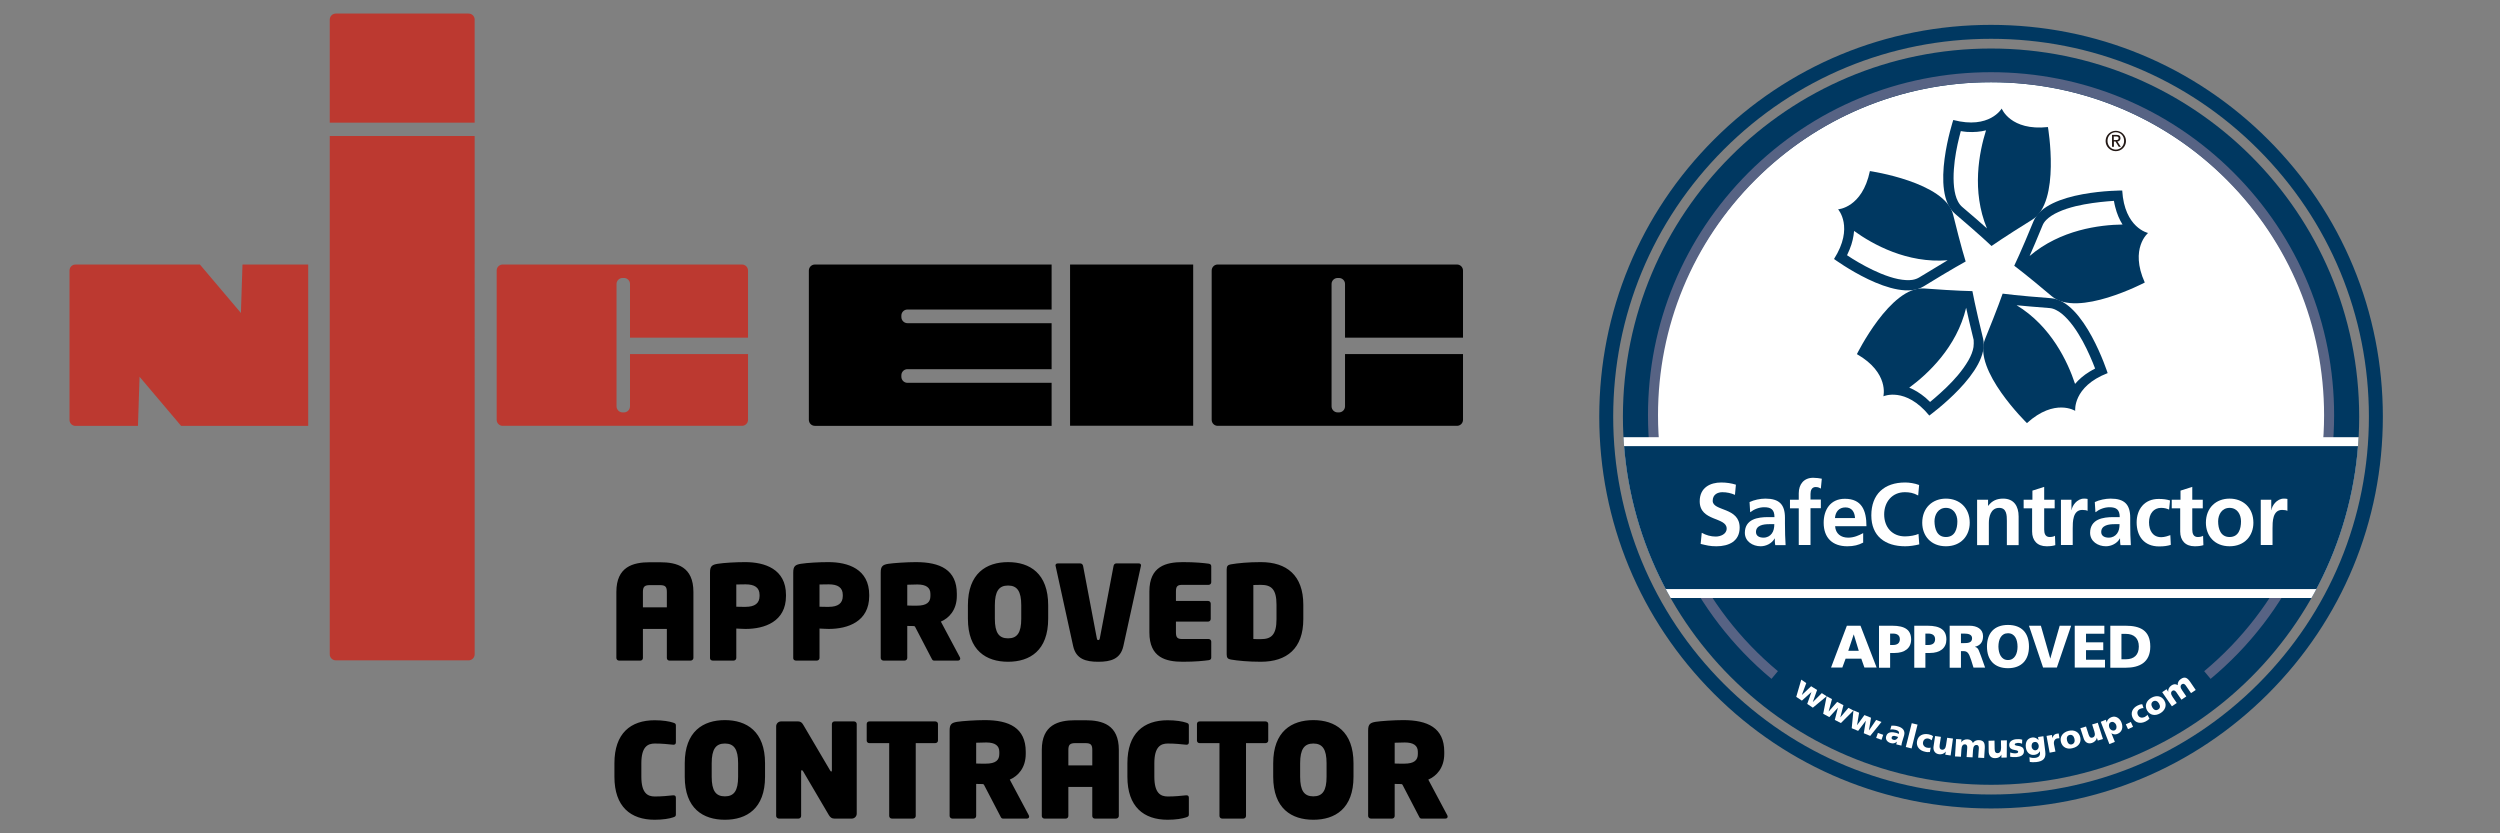 <?xml version="1.0" encoding="utf-8"?>
<!-- Generator: Adobe Illustrator 14.0.0, SVG Export Plug-In  -->
<!DOCTYPE svg PUBLIC "-//W3C//DTD SVG 1.1//EN" "http://www.w3.org/Graphics/SVG/1.1/DTD/svg11.dtd">
<svg version="1.1"
	 xmlns="http://www.w3.org/2000/svg" xmlns:xlink="http://www.w3.org/1999/xlink" xmlns:a="http://ns.adobe.com/AdobeSVGViewerExtensions/3.0/"
	 x="0px" y="0px" width="300px" height="100px" viewBox="-8.341 -1.628 300 100" enable-background="new -8.341 -1.628 300 100"
	 xml:space="preserve">
<rect x="-8.341" y="-1.628" width="300" height="100" fill="#808080" stroke="none"/>
<defs>
</defs>
<path d="M71.681,69.404c0-0.629-0.189-0.817-0.832-0.817H69.64c-0.627,0-0.831,0.188-0.831,0.817v1.851h2.872V69.404L71.681,69.404z
	 M74.538,77.643h-2.559c-0.173,0-0.298-0.142-0.298-0.314v-3.484h-2.872v3.484c0,0.173-0.125,0.314-0.299,0.314h-2.573
	c-0.172,0-0.314-0.142-0.314-0.314v-7.924c0-3.014,1.978-3.563,4.018-3.563h1.209c2.041,0,4.018,0.532,4.018,3.563v7.924
	C74.867,77.501,74.71,77.643,74.538,77.643z M82.807,69.766c0-0.911-0.628-1.272-1.68-1.272c-0.109,0-1.02,0.016-1.113,0.016v2.668
	c0.078,0.016,1.02,0.016,1.113,0.016c1.1,0,1.68-0.423,1.68-1.302V69.766z M81.127,73.844c-0.345,0-0.689-0.03-1.113-0.046v3.53
	c0,0.173-0.142,0.314-0.313,0.314h-2.512c-0.173,0-0.329-0.109-0.329-0.282V67.065c0-0.753,0.251-0.926,0.909-1.036
	c0.785-0.125,2.196-0.203,3.312-0.203c2.338,0,4.896,0.816,4.896,3.939v0.125C85.977,72.982,83.387,73.844,81.127,73.844z
	 M92.793,69.766c0-0.911-0.628-1.272-1.679-1.272c-0.11,0-1.021,0.016-1.114,0.016v2.668c0.078,0.016,1.02,0.016,1.114,0.016
	c1.098,0,1.679-0.423,1.679-1.302V69.766z M91.115,73.844c-0.346,0-0.69-0.03-1.114-0.046v3.53c0,0.173-0.142,0.314-0.313,0.314
	h-2.512c-0.173,0-0.329-0.109-0.329-0.282V67.065c0-0.753,0.25-0.926,0.909-1.036c0.786-0.125,2.197-0.203,3.312-0.203
	c2.338,0,4.896,0.816,4.896,3.939v0.125C95.963,72.982,93.375,73.844,91.115,73.844z M103.308,69.624
	c0-0.739-0.519-1.115-1.57-1.115c-0.11,0-1.114,0.031-1.208,0.031v2.495c0.078,0.017,1.051,0.017,1.145,0.017
	c1.208,0,1.634-0.425,1.634-1.161V69.624z M106.619,77.643h-2.888c-0.172,0-0.236-0.157-0.314-0.314l-1.961-3.767l-0.11-0.063
	c-0.157,0-0.658-0.014-0.815-0.014v3.843c0,0.173-0.141,0.314-0.314,0.314h-2.543c-0.172,0-0.329-0.142-0.329-0.314V67.065
	c0-0.753,0.253-0.926,0.91-1.036c0.629-0.094,2.197-0.203,3.312-0.203c2.92,0,4.912,0.925,4.912,3.798v0.251
	c0,1.679-0.926,2.668-1.916,3.09l2.277,4.271c0.03,0.063,0.047,0.125,0.047,0.172C106.885,77.55,106.776,77.643,106.619,77.643z
	 M114.209,71.004c0-1.678-0.485-2.368-1.583-2.368c-1.099,0-1.585,0.69-1.585,2.368v1.616c0,1.68,0.486,2.354,1.585,2.354
	c1.098,0,1.583-0.675,1.583-2.354V71.004z M112.626,77.783c-2.606,0-4.818-1.333-4.818-5.163v-1.616
	c0-3.829,2.212-5.178,4.818-5.178c2.604,0,4.815,1.349,4.815,5.178v1.616C117.442,76.45,115.231,77.783,112.626,77.783z
	 M128.567,66.298l-2.104,9.604c-0.343,1.552-1.506,1.882-3.012,1.882c-1.507,0-2.668-0.33-3.013-1.882l-2.104-9.604
	c0-0.032-0.015-0.049-0.015-0.079c0-0.143,0.108-0.236,0.267-0.236h2.714c0.174,0,0.299,0.142,0.33,0.298l1.648,8.68
	c0.031,0.14,0.046,0.219,0.173,0.219c0.125,0,0.156-0.079,0.188-0.219l1.647-8.68c0.032-0.156,0.141-0.298,0.314-0.298h2.73
	c0.157,0,0.251,0.094,0.251,0.236C128.582,66.233,128.567,66.266,128.567,66.298z M136.696,77.595
	c-0.598,0.08-1.57,0.188-3.093,0.188c-2.009,0-4.018-0.47-4.018-3.515V69.34c0-3.027,2.009-3.514,4.018-3.514
	c1.522,0,2.495,0.109,3.093,0.188c0.204,0.032,0.313,0.126,0.313,0.313v1.915c0,0.174-0.142,0.313-0.313,0.313h-3.171
	c-0.564,0-0.753,0.174-0.753,0.784v1.146h3.861c0.17,0,0.313,0.142,0.313,0.314v1.852c0,0.174-0.143,0.313-0.313,0.313h-3.861v1.304
	c0,0.611,0.188,0.785,0.753,0.785h3.171c0.171,0,0.313,0.142,0.313,0.313v1.915C137.008,77.47,136.9,77.564,136.696,77.595z
	 M144.839,70.94c0-1.882-0.629-2.385-1.883-2.385c-0.189,0-0.785,0.017-0.895,0.017v6.481c0.11,0.015,0.692,0.015,0.895,0.015
	c1.254,0,1.883-0.502,1.883-2.4V70.94z M142.956,77.783c-1.492,0-2.779-0.125-3.594-0.266c-0.346-0.064-0.502-0.189-0.502-0.613
	V66.705c0-0.425,0.156-0.55,0.502-0.612c0.815-0.142,2.087-0.267,3.594-0.267c3.105,0,5.1,1.585,5.1,5.114v1.728
	C148.056,76.198,146.077,77.783,142.956,77.783z M72.418,96.46c-0.408,0.142-1.208,0.283-2.196,0.283
	c-2.888,0-4.833-1.568-4.833-5.163v-1.616c0-3.593,1.945-5.163,4.833-5.163c0.988,0,1.788,0.142,2.196,0.282
	c0.251,0.079,0.347,0.126,0.347,0.347v2.008c0,0.205-0.096,0.299-0.284,0.299c-0.016,0-0.03,0-0.046,0
	c-0.644-0.063-1.304-0.142-2.198-0.142c-0.847,0-1.616,0.376-1.616,2.369v1.616c0,1.979,0.754,2.37,1.616,2.37
	c0.895,0,1.555-0.079,2.198-0.142c0.016,0,0.03,0,0.046,0c0.188,0,0.284,0.095,0.284,0.299v2.008
	C72.765,96.32,72.669,96.382,72.418,96.46z M80.232,89.964c0-1.679-0.486-2.369-1.585-2.369s-1.585,0.69-1.585,2.369v1.616
	c0,1.679,0.486,2.355,1.585,2.355s1.585-0.677,1.585-2.355V89.964z M78.647,96.743c-2.605,0-4.818-1.333-4.818-5.163v-1.616
	c0-3.828,2.213-5.179,4.818-5.179c2.604,0,4.817,1.351,4.817,5.179v1.616C83.464,95.41,81.251,96.743,78.647,96.743z M93.883,96.602
	h-2.104c-0.281,0-0.484-0.125-0.658-0.423l-3.091-5.258c-0.062-0.108-0.11-0.125-0.157-0.125c-0.048,0-0.078,0.031-0.078,0.141
	v5.352c0,0.172-0.142,0.313-0.313,0.313h-2.354c-0.173,0-0.33-0.142-0.33-0.313V85.522c0-0.313,0.267-0.58,0.582-0.58h2.069
	c0.299,0,0.472,0.172,0.629,0.455l3.186,5.415c0.064,0.108,0.094,0.14,0.141,0.14c0.049,0,0.079-0.016,0.079-0.14v-5.557
	c0-0.173,0.141-0.313,0.314-0.313h2.353c0.174,0,0.314,0.141,0.314,0.313v10.767C94.463,96.335,94.198,96.602,93.883,96.602z
	 M103.885,87.547h-2.337v8.741c0,0.172-0.142,0.313-0.314,0.313h-2.557c-0.173,0-0.314-0.142-0.314-0.313v-8.741h-2.385
	c-0.173,0-0.314-0.125-0.314-0.298V85.24c0-0.173,0.142-0.298,0.314-0.298h7.907c0.173,0,0.331,0.125,0.331,0.298v2.009
	C104.216,87.422,104.058,87.547,103.885,87.547z M111.575,88.584c0-0.739-0.517-1.115-1.567-1.115c-0.111,0-1.116,0.031-1.209,0.031
	v2.496c0.078,0.015,1.051,0.015,1.146,0.015c1.207,0,1.631-0.423,1.631-1.161V88.584z M114.885,96.602H112
	c-0.172,0-0.236-0.156-0.313-0.313l-1.962-3.766l-0.109-0.063c-0.158,0-0.659-0.016-0.816-0.016v3.845
	c0,0.172-0.143,0.313-0.314,0.313h-2.544c-0.17,0-0.329-0.142-0.329-0.313V86.025c0-0.754,0.252-0.926,0.911-1.036
	c0.628-0.095,2.197-0.204,3.313-0.204c2.917,0,4.911,0.926,4.911,3.799v0.25c0,1.68-0.927,2.668-1.915,3.092l2.276,4.269
	c0.03,0.063,0.047,0.126,0.047,0.173C115.154,96.508,115.044,96.602,114.885,96.602z M122.733,88.363
	c0-0.627-0.188-0.816-0.832-0.816h-1.208c-0.628,0-0.831,0.189-0.831,0.816v1.853h2.871V88.363z M125.588,96.602h-2.558
	c-0.173,0-0.298-0.142-0.298-0.313v-3.484h-2.871v3.484c0,0.172-0.126,0.313-0.299,0.313h-2.574c-0.173,0-0.313-0.142-0.313-0.313
	v-7.925c0-3.013,1.977-3.563,4.018-3.563h1.208c2.04,0,4.018,0.533,4.018,3.563v7.925C125.918,96.46,125.762,96.602,125.588,96.602z
	 M133.977,96.46c-0.409,0.142-1.209,0.283-2.198,0.283c-2.888,0-4.833-1.568-4.833-5.163v-1.616c0-3.593,1.945-5.163,4.833-5.163
	c0.989,0,1.789,0.142,2.198,0.282c0.25,0.079,0.345,0.126,0.345,0.347v2.008c0,0.205-0.095,0.299-0.283,0.299
	c-0.015,0-0.031,0-0.045,0c-0.644-0.063-1.304-0.142-2.198-0.142c-0.848,0-1.616,0.376-1.616,2.369v1.616
	c0,1.979,0.753,2.37,1.616,2.37c0.895,0,1.555-0.079,2.198-0.142c0.014,0,0.03,0,0.045,0c0.188,0,0.283,0.095,0.283,0.299v2.008
	C134.322,96.32,134.227,96.382,133.977,96.46z M143.519,87.547h-2.339v8.741c0,0.172-0.142,0.313-0.314,0.313h-2.557
	c-0.174,0-0.314-0.142-0.314-0.313v-8.741h-2.387c-0.171,0-0.313-0.125-0.313-0.298V85.24c0-0.173,0.142-0.298,0.313-0.298h7.912
	c0.172,0,0.328,0.125,0.328,0.298v2.009C143.847,87.422,143.69,87.547,143.519,87.547z M150.847,89.964
	c0-1.679-0.486-2.369-1.586-2.369c-1.098,0-1.586,0.69-1.586,2.369v1.616c0,1.679,0.488,2.355,1.586,2.355
	c1.1,0,1.586-0.677,1.586-2.355V89.964z M149.261,96.743c-2.604,0-4.818-1.333-4.818-5.163v-1.616c0-3.828,2.215-5.179,4.818-5.179
	s4.818,1.351,4.818,5.179v1.616C154.079,95.41,151.866,96.743,149.261,96.743z M161.8,88.584c0-0.739-0.518-1.115-1.568-1.115
	c-0.113,0-1.117,0.031-1.211,0.031v2.496c0.08,0.015,1.051,0.015,1.146,0.015c1.209,0,1.633-0.423,1.633-1.161V88.584z
	 M165.11,96.602h-2.887c-0.174,0-0.236-0.156-0.314-0.313l-1.961-3.766l-0.109-0.063c-0.16,0-0.66-0.016-0.818-0.016v3.845
	c0,0.172-0.141,0.313-0.313,0.313h-2.543c-0.172,0-0.33-0.142-0.33-0.313V86.025c0-0.754,0.252-0.926,0.91-1.036
	c0.629-0.095,2.197-0.204,3.313-0.204c2.918,0,4.912,0.926,4.912,3.799v0.25c0,1.68-0.928,2.668-1.916,3.092l2.275,4.269
	c0.031,0.063,0.047,0.126,0.047,0.173C165.376,96.508,165.269,96.602,165.11,96.602z M153.062,40.863v6.267
	c0,0.401-0.326,0.73-0.723,0.73h-0.162c-0.402,0-0.73-0.329-0.73-0.73V32.447c0-0.396,0.328-0.717,0.73-0.717h0.162
	c0.396,0,0.723,0.32,0.723,0.717v6.446h14.158v-8.05c0-0.406-0.322-0.73-0.727-0.73h-28.711c-0.397,0-0.722,0.324-0.722,0.73v17.901
	c0,0.408,0.324,0.728,0.722,0.728h28.711c0.404,0,0.727-0.319,0.727-0.728v-7.882H153.062z M117.852,44.309h-17.305
	c-0.397,0-0.724-0.327-0.724-0.723v-0.183c0-0.403,0.326-0.73,0.724-0.73h17.305v-5.521h-17.305c-0.397,0-0.724-0.332-0.724-0.734
	v-0.175c0-0.404,0.326-0.729,0.724-0.729h17.305v-5.399H89.448c-0.403,0-0.727,0.324-0.727,0.73v17.901
	c0,0.408,0.323,0.728,0.727,0.728h28.404V44.309z M134.841,49.461h-14.775V30.116h14.775V49.461z"/>
<path fill="#BC3930" d="M48.618,13.091V0.728C48.618,0.32,48.293,0,47.891,0H31.958c-0.4,0-0.729,0.32-0.729,0.728v12.363H48.618z
	 M31.229,14.693V76.89c0,0.402,0.329,0.724,0.729,0.724h15.933c0.402,0,0.727-0.321,0.727-0.724V14.693H31.229z M67.259,40.863
	v6.267c0,0.401-0.324,0.73-0.722,0.73h-0.165c-0.403,0-0.728-0.329-0.728-0.73V32.447c0-0.396,0.324-0.717,0.728-0.717h0.165
	c0.397,0,0.722,0.32,0.722,0.717v6.446h14.163v-8.05c0-0.406-0.325-0.73-0.729-0.73H51.985c-0.406,0-0.725,0.324-0.725,0.73v17.901
	c0,0.408,0.318,0.728,0.725,0.728h28.709c0.403,0,0.729-0.319,0.729-0.728v-7.882H67.259z M20.757,30.117l-0.188,5.811l-4.92-5.811
	H0.711C0.315,30.117,0,30.444,0,30.832v17.93c0,0.396,0.315,0.717,0.711,0.717h7.503l0.193-5.893l4.988,5.893h15.248V30.117H20.757z
	"/>
<path fill="#003861" d="M230.584,92.548c-24.391,0-44.176-19.768-44.176-44.177c0-24.391,19.766-44.177,44.176-44.177
	c24.393,0,44.177,19.786,44.177,44.177C274.761,72.764,254.977,92.548,230.584,92.548"/>
<path fill="#FFFFFF" d="M230.584,8.239c-22.172,0-40.15,17.979-40.15,40.151c0,3.611,0.489,7.11,1.371,10.456h77.521
	c0.902-3.328,1.372-6.845,1.372-10.456C270.736,26.198,252.757,8.239,230.584,8.239"/>
<path fill="#576384" d="M204.237,79.835c-9.422-7.86-14.82-19.39-14.82-31.633c0-11.001,4.288-21.325,12.055-29.113
	c7.787-7.766,18.112-12.053,29.112-12.053c11.002,0,21.346,4.287,29.113,12.053c7.786,7.788,12.056,18.112,12.056,29.113
	c0,12.244-5.398,23.79-14.821,31.633l-0.771-0.922c9.14-7.617,14.388-18.826,14.388-30.711c0-10.682-4.157-20.705-11.698-28.265
	c-7.54-7.543-17.585-11.698-28.267-11.698c-10.681,0-20.704,4.155-28.266,11.698c-7.54,7.541-11.697,17.583-11.697,28.265
	c0,11.885,5.248,23.094,14.388,30.711L204.237,79.835"/>
<g>
	<defs>
		<path id="SVGID_2_" d="M274.761,48.371c0,24.393-19.767,44.177-44.177,44.177c-24.391,0-44.176-19.784-44.176-44.177
			c0-24.391,19.785-44.177,44.176-44.177C254.977,4.214,274.761,23.98,274.761,48.371"/>
	</defs>
	<clipPath id="SVGID_3_">
		<use xlink:href="#SVGID_2_"  overflow="visible"/>
	</clipPath>
	<rect x="186.408" y="50.835" clip-path="url(#SVGID_3_)" fill="#FFFFFF" width="88.333" height="19.295"/>
</g>
<g>
	<defs>
		<path id="SVGID_1_" d="M274.761,48.371c0,24.393-19.767,44.177-44.177,44.177c-24.391,0-44.176-19.784-44.176-44.177
			c0-24.391,19.785-44.177,44.176-44.177C254.977,4.214,274.761,23.98,274.761,48.371"/>
	</defs>
	<clipPath id="SVGID_4_">
		<use xlink:href="#SVGID_1_"  overflow="visible"/>
	</clipPath>
	<rect x="186.408" y="51.907" clip-path="url(#SVGID_4_)" fill="#003861" width="88.333" height="17.149"/>
</g>
<path fill="#FFFFFF" d="M199.854,57.756c-0.469-0.208-0.978-0.32-1.505-0.32c-0.506,0-1.166,0.226-1.166,1.035
	c0,1.276,3.235,0.734,3.235,3.215c0,1.616-1.277,2.239-2.783,2.239c-0.81,0-1.166-0.113-1.898-0.283l0.132-1.335
	c0.507,0.283,1.09,0.453,1.673,0.453c0.564,0,1.317-0.284,1.317-0.96c0-1.41-3.235-0.828-3.235-3.273
	c0-1.655,1.277-2.256,2.575-2.256c0.64,0,1.225,0.093,1.769,0.262L199.854,57.756"/>
<path fill="#FFFFFF" d="M201.604,58.621c0.547-0.265,1.299-0.415,1.899-0.415c1.655,0,2.351,0.696,2.351,2.295v0.695
	c0,0.548,0.02,0.96,0.02,1.374c0.019,0.415,0.038,0.79,0.057,1.221h-1.241c-0.058-0.281-0.058-0.639-0.058-0.806h-0.018
	c-0.319,0.6-1.035,0.939-1.673,0.939c-0.96,0-1.9-0.584-1.9-1.618c0-0.81,0.394-1.297,0.94-1.561c0.544-0.264,1.24-0.32,1.824-0.32
	h0.789c0-0.885-0.395-1.185-1.223-1.185c-0.601,0-1.203,0.226-1.692,0.602L201.604,58.621 M203.277,62.89
	c0.434,0,0.771-0.188,0.996-0.489c0.227-0.3,0.303-0.695,0.303-1.129h-0.62c-0.64,0-1.58,0.114-1.58,0.94
	C202.376,62.682,202.771,62.89,203.277,62.89z"/>
<path fill="#FFFFFF" d="M207.51,59.372h-1.054v-1.034h1.054v-0.771c0-1.091,0.621-1.861,1.729-1.861
	c0.357,0,0.771,0.056,1.035,0.111l-0.113,1.186c-0.132-0.075-0.303-0.188-0.62-0.188c-0.472,0-0.621,0.412-0.621,0.826v0.679h1.241
	v1.035h-1.241v4.419h-1.41V59.372"/>
<path fill="#FFFFFF" d="M215.22,63.491c-0.526,0.283-1.11,0.434-1.881,0.434c-1.806,0-2.839-1.035-2.839-2.822
	c0-1.58,0.828-2.877,2.539-2.877c2.03,0,2.594,1.391,2.594,3.291h-3.761c0.057,0.884,0.678,1.373,1.563,1.373
	c0.694,0,1.277-0.263,1.804-0.544v1.146 M214.261,60.538c-0.038-0.695-0.358-1.277-1.147-1.277c-0.79,0-1.203,0.545-1.259,1.277
	H214.261z"/>
<path fill="#FFFFFF" d="M221.971,63.697c-0.544,0.133-1.128,0.228-1.691,0.228c-2.389,0-4.062-1.204-4.062-3.705
	c0-2.539,1.541-3.949,4.062-3.949c0.489,0,1.128,0.093,1.674,0.301l-0.114,1.26c-0.564-0.32-1.07-0.396-1.597-0.396
	c-1.524,0-2.483,1.166-2.483,2.67c0,1.506,0.94,2.634,2.501,2.634c0.583,0,1.278-0.133,1.617-0.3L221.971,63.697"/>
<path fill="#FFFFFF" d="M225.169,58.206c1.616,0,2.857,1.091,2.857,2.896c0,1.563-1.053,2.822-2.857,2.822
	c-1.806,0-2.842-1.26-2.842-2.822C222.327,59.297,223.569,58.206,225.169,58.206 M225.169,62.814c1.091,0,1.373-0.979,1.373-1.882
	c0-0.827-0.451-1.616-1.373-1.616s-1.372,0.81-1.372,1.616C223.814,61.836,224.097,62.814,225.169,62.814z"/>
<path fill="#FFFFFF" d="M228.872,58.338h1.355v0.734h0.019c0.451-0.621,1.053-0.866,1.786-0.866c1.297,0,1.862,0.904,1.862,2.145
	v3.44h-1.411v-2.914c0-0.657-0.018-1.561-0.921-1.561c-1.034,0-1.241,1.109-1.241,1.805v2.67h-1.41v-5.453"/>
<path fill="#FFFFFF" d="M235.549,59.372h-1.053v-1.034h1.053v-1.091l1.412-0.45v1.541h1.259v1.034h-1.259v2.539
	c0,0.471,0.13,0.903,0.657,0.903c0.264,0,0.508-0.055,0.64-0.149l0.038,1.126c-0.302,0.096-0.62,0.134-1.053,0.134
	c-1.109,0-1.731-0.695-1.731-1.769v-2.784"/>
<path fill="#FFFFFF" d="M238.972,58.338h1.262v1.242h0.018c0.058-0.508,0.64-1.374,1.485-1.374c0.132,0,0.283,0,0.433,0.039v1.43
	c-0.132-0.077-0.376-0.113-0.639-0.113c-1.146,0-1.146,1.448-1.146,2.22v1.993h-1.412V58.338"/>
<path fill="#FFFFFF" d="M243.035,58.621c0.546-0.265,1.296-0.415,1.898-0.415c1.656,0,2.352,0.696,2.352,2.295v0.695
	c0,0.548,0.018,0.96,0.018,1.374c0.02,0.415,0.038,0.79,0.057,1.221h-1.241c-0.056-0.281-0.056-0.639-0.056-0.806h-0.02
	c-0.32,0.6-1.033,0.939-1.673,0.939c-0.96,0-1.899-0.584-1.899-1.618c0-0.81,0.395-1.297,0.939-1.561
	c0.547-0.264,1.242-0.32,1.824-0.32h0.791c0-0.885-0.396-1.185-1.223-1.185c-0.603,0-1.204,0.226-1.692,0.602L243.035,58.621
	 M244.709,62.89c0.432,0,0.771-0.188,0.996-0.489c0.227-0.3,0.3-0.695,0.3-1.129h-0.62c-0.64,0-1.579,0.114-1.579,0.94
	C243.806,62.682,244.2,62.89,244.709,62.89z"/>
<path fill="#FFFFFF" d="M251.949,59.522c-0.264-0.112-0.527-0.206-0.959-0.206c-0.885,0-1.448,0.695-1.448,1.73
	c0,1.016,0.47,1.788,1.466,1.788c0.396,0,0.847-0.153,1.092-0.245l0.056,1.166c-0.413,0.131-0.827,0.188-1.41,0.188
	c-1.786,0-2.689-1.224-2.689-2.879c0-1.579,0.939-2.82,2.634-2.82c0.563,0,0.977,0.057,1.371,0.187L251.949,59.522"/>
<path fill="#FFFFFF" d="M253.321,59.372h-1.053v-1.034h1.053v-1.091l1.411-0.45v1.541h1.26v1.034h-1.26v2.539
	c0,0.471,0.131,0.903,0.657,0.903c0.264,0,0.509-0.055,0.64-0.149l0.038,1.126c-0.3,0.096-0.62,0.134-1.053,0.134
	c-1.109,0-1.731-0.695-1.731-1.769v-2.784"/>
<path fill="#FFFFFF" d="M259.208,58.206c1.618,0,2.858,1.091,2.858,2.896c0,1.563-1.053,2.822-2.858,2.822s-2.841-1.26-2.841-2.822
	C256.367,59.297,257.591,58.206,259.208,58.206 M259.208,62.814c1.092,0,1.372-0.979,1.372-1.882c0-0.827-0.451-1.616-1.372-1.616
	c-0.922,0-1.373,0.81-1.373,1.616C257.835,61.836,258.137,62.814,259.208,62.814z"/>
<path fill="#FFFFFF" d="M262.95,58.338h1.26v1.242h0.02c0.057-0.508,0.639-1.374,1.484-1.374c0.133,0,0.283,0,0.434,0.039v1.43
	c-0.131-0.077-0.376-0.113-0.64-0.113c-1.146,0-1.146,1.448-1.146,2.22v1.993h-1.411V58.338"/>
<polyline fill="#FFFFFF" points="207.811,79.929 208.412,80.341 207.886,81.753 207.903,81.753 208.995,80.719 209.71,81.17 
	209.201,82.599 209.201,82.616 210.274,81.547 210.857,81.921 209.201,83.294 208.525,82.844 209.033,81.414 209.033,81.414 
	207.886,82.448 207.208,81.996 207.811,79.929 "/>
<polyline fill="#FFFFFF" points="210.857,81.921 211.496,82.261 211.101,83.729 211.121,83.729 212.117,82.599 212.87,82.994 
	212.493,84.46 212.493,84.46 213.471,83.314 214.073,83.634 212.567,85.139 211.834,84.763 212.211,83.294 212.211,83.294 
	211.176,84.424 210.443,84.028 210.857,81.921 "/>
<polyline fill="#FFFFFF" points="214.073,83.614 214.75,83.896 214.505,85.4 214.505,85.4 215.39,84.179 216.18,84.499 
	215.936,85.984 215.954,86.003 216.799,84.763 217.439,85.005 216.085,86.68 215.313,86.359 215.558,84.855 215.558,84.855 
	214.636,86.078 213.865,85.759 214.073,83.614 "/>
<polyline fill="#FFFFFF" points="217.007,86.323 217.646,86.549 217.439,87.149 216.799,86.924 217.007,86.323 "/>
<path fill="#FFFFFF" d="M219.207,87.695c0.037-0.112,0.037-0.206,0.075-0.32l0,0c-0.226,0.208-0.451,0.244-0.734,0.169
	c-0.395-0.11-0.677-0.412-0.545-0.846c0.188-0.603,0.848-0.469,1.223-0.375c0.113,0.036,0.226,0.075,0.3,0.111
	c0.075-0.262-0.093-0.395-0.356-0.47c-0.226-0.056-0.451-0.095-0.677-0.037l0.132-0.47c0.263-0.02,0.545,0,0.827,0.093
	c0.508,0.15,0.866,0.489,0.696,1.092l-0.227,0.732c-0.037,0.152-0.094,0.32-0.094,0.471L219.207,87.695 M218.868,87.149
	c0.265,0.075,0.489-0.111,0.564-0.337c-0.094-0.039-0.188-0.077-0.281-0.094c-0.227-0.076-0.434-0.059-0.489,0.13
	C218.605,87,218.718,87.113,218.868,87.149z"/>
<polyline fill="#FFFFFF" points="221.068,85.155 221.765,85.325 221.05,88.185 220.354,88.015 221.068,85.155 "/>
<path fill="#FFFFFF" d="M223.457,87.208c-0.112-0.095-0.226-0.17-0.395-0.208c-0.301-0.057-0.583,0.094-0.64,0.45
	c-0.057,0.32,0.169,0.583,0.47,0.642c0.15,0.037,0.319,0.037,0.452,0l-0.095,0.526c-0.188,0.017-0.396,0.017-0.583-0.039
	c-0.658-0.131-1.09-0.621-0.959-1.279c0.131-0.676,0.715-0.94,1.393-0.81c0.207,0.039,0.394,0.114,0.526,0.229L223.457,87.208"/>
<path fill="#FFFFFF" d="M225.733,89.03l-0.641-0.093l0.057-0.378l0,0c-0.188,0.265-0.489,0.358-0.81,0.322
	c-0.543-0.078-0.713-0.509-0.656-0.924l0.188-1.26l0.696,0.096l-0.151,0.977c-0.056,0.377,0.058,0.527,0.244,0.564
	c0.283,0.038,0.472-0.131,0.527-0.564l0.13-0.866L226.015,87L225.733,89.03"/>
<path fill="#FFFFFF" d="M226.392,87.055l0.639,0.039l-0.019,0.375l0,0c0.15-0.281,0.45-0.394,0.771-0.375
	c0.283,0.02,0.526,0.15,0.622,0.434c0.187-0.265,0.45-0.358,0.751-0.34c0.584,0.037,0.695,0.377,0.677,0.941l-0.075,1.201
	l-0.715-0.036l0.076-1.109c0.019-0.227-0.057-0.414-0.264-0.414c-0.244-0.019-0.415,0.169-0.433,0.62l-0.056,0.864l-0.715-0.036
	l0.075-1.109c0.018-0.226-0.056-0.414-0.265-0.414c-0.243-0.021-0.413,0.169-0.432,0.621l-0.057,0.864l-0.714-0.037L226.392,87.055"
	/>
<path fill="#FFFFFF" d="M232.466,89.276l-0.64,0.018v-0.376l0,0c-0.132,0.301-0.414,0.432-0.734,0.432
	c-0.563,0.02-0.79-0.375-0.79-0.807l-0.018-1.28l0.715-0.019l0.018,0.995c0,0.396,0.15,0.51,0.34,0.51
	c0.28,0,0.432-0.206,0.432-0.657l-0.019-0.867l0.714-0.017L232.466,89.276"/>
<path fill="#FFFFFF" d="M232.879,88.674c0.169,0.056,0.414,0.113,0.678,0.095c0.15-0.02,0.281-0.039,0.281-0.189
	c-0.02-0.34-1.016-0.02-1.072-0.771c-0.037-0.471,0.414-0.695,0.828-0.733c0.244-0.021,0.488-0.021,0.733,0.057l-0.02,0.487
	c-0.149-0.075-0.376-0.111-0.563-0.092c-0.15,0.017-0.318,0.056-0.318,0.168c0.017,0.319,1.052-0.021,1.108,0.771
	c0.037,0.547-0.434,0.715-0.902,0.753c-0.32,0.02-0.546,0-0.753-0.038V88.674"/>
<path fill="#FFFFFF" d="M237.091,88.56c0.113,0.829-0.262,1.166-1.07,1.26c-0.34,0.039-0.622,0.02-0.791-0.017l-0.038-0.564
	c0.226,0.075,0.415,0.111,0.715,0.075c0.414-0.059,0.603-0.283,0.546-0.679l-0.019-0.112l0,0c-0.132,0.265-0.357,0.396-0.64,0.433
	c-0.564,0.075-0.96-0.301-1.034-0.901c-0.074-0.604,0.15-1.091,0.771-1.185c0.301-0.039,0.564,0.094,0.752,0.318l0,0l-0.057-0.375
	l0.64-0.094L237.091,88.56 M235.926,88.41c0.244-0.037,0.414-0.263,0.376-0.583c-0.036-0.225-0.188-0.469-0.507-0.413
	c-0.264,0.036-0.378,0.281-0.339,0.564C235.493,88.278,235.719,88.429,235.926,88.41z"/>
<path fill="#FFFFFF" d="M238.784,86.963c-0.075,0-0.15,0-0.245,0.017c-0.319,0.059-0.47,0.34-0.395,0.734l0.169,0.846l-0.695,0.134
	l-0.375-2.014l0.639-0.112l0.075,0.376l0,0c0.076-0.283,0.207-0.47,0.508-0.526c0.074-0.019,0.169-0.019,0.244-0.019L238.784,86.963
	"/>
<path fill="#FFFFFF" d="M238.972,87.414c-0.168-0.659,0.245-1.166,0.903-1.336c0.658-0.169,1.26,0.095,1.411,0.752
	c0.169,0.659-0.245,1.165-0.902,1.317C239.743,88.335,239.142,88.07,238.972,87.414 M240.591,87.019
	c-0.076-0.3-0.265-0.528-0.584-0.451c-0.319,0.075-0.376,0.376-0.301,0.677c0.075,0.3,0.263,0.526,0.582,0.451
	C240.591,87.603,240.666,87.319,240.591,87.019z"/>
<path fill="#FFFFFF" d="M244.013,87.055l-0.62,0.189l-0.114-0.358l0,0c-0.037,0.322-0.281,0.528-0.582,0.642
	c-0.527,0.168-0.866-0.133-0.997-0.548l-0.396-1.221l0.678-0.208l0.301,0.939c0.113,0.379,0.282,0.453,0.47,0.396
	c0.283-0.092,0.358-0.318,0.227-0.752l-0.264-0.828l0.678-0.206L244.013,87.055"/>
<path fill="#FFFFFF" d="M243.75,84.988l0.603-0.245l0.131,0.337l0,0c0.018-0.317,0.262-0.545,0.564-0.656
	c0.526-0.206,1.015,0.187,1.185,0.64c0.226,0.564,0.094,1.146-0.471,1.371c-0.225,0.095-0.508,0.095-0.734-0.075l0,0l0.415,1.035
	l-0.659,0.264L243.75,84.988 M244.99,85.024c-0.245,0.095-0.32,0.376-0.207,0.659c0.112,0.281,0.376,0.412,0.602,0.34
	c0.245-0.096,0.32-0.359,0.207-0.679C245.479,85.1,245.234,84.931,244.99,85.024z"/>
<polyline fill="#FFFFFF" points="246.758,85.289 247.359,85.005 247.623,85.589 247.022,85.87 246.758,85.289 "/>
<path fill="#FFFFFF" d="M248.884,83.351c-0.15-0.018-0.281,0.019-0.433,0.095c-0.282,0.13-0.396,0.434-0.227,0.753
	c0.15,0.301,0.488,0.355,0.771,0.226c0.15-0.075,0.282-0.17,0.358-0.283l0.244,0.47c-0.132,0.133-0.301,0.264-0.47,0.339
	c-0.602,0.301-1.242,0.189-1.543-0.431c-0.3-0.604-0.019-1.186,0.584-1.485c0.187-0.096,0.375-0.153,0.564-0.153L248.884,83.351"/>
<path fill="#FFFFFF" d="M249.315,83.634c-0.338-0.584-0.093-1.186,0.508-1.524c0.584-0.338,1.241-0.244,1.562,0.339
	c0.338,0.585,0.075,1.186-0.509,1.524C250.293,84.31,249.655,84.218,249.315,83.634 M250.745,82.805
	c-0.15-0.261-0.395-0.431-0.696-0.281c-0.282,0.17-0.263,0.471-0.111,0.734c0.148,0.263,0.395,0.432,0.676,0.263
	C250.915,83.369,250.896,83.069,250.745,82.805z"/>
<path fill="#FFFFFF" d="M251.122,81.432l0.525-0.356l0.207,0.319l0,0c-0.056-0.319,0.113-0.581,0.376-0.771
	c0.244-0.169,0.509-0.206,0.753-0.036c-0.02-0.319,0.131-0.565,0.376-0.734c0.488-0.339,0.79-0.133,1.108,0.32l0.679,0.996
	l-0.564,0.377l-0.62-0.903c-0.132-0.188-0.302-0.283-0.471-0.169c-0.208,0.149-0.225,0.395,0.037,0.751l0.488,0.715l-0.582,0.396
	l-0.62-0.904c-0.133-0.187-0.302-0.281-0.471-0.168c-0.207,0.15-0.207,0.396,0.038,0.752l0.489,0.714l-0.583,0.396L251.122,81.432"
	/>
<path fill="#003861" d="M230.584,95.388c-12.562,0-24.373-4.89-33.249-13.768c-8.877-8.875-13.766-20.688-13.766-33.249
	c0-12.563,4.889-24.373,13.766-33.25c8.876-8.877,20.688-13.765,33.249-13.765c12.563,0,24.374,4.888,33.25,13.765
	c8.877,8.877,13.767,20.688,13.767,33.25c0,12.562-4.89,24.374-13.767,33.249C254.958,90.498,243.146,95.388,230.584,95.388
	 M230.584,3.029c-12.111,0-23.508,4.72-32.064,13.277s-13.277,19.953-13.277,32.065c0,12.111,4.721,23.508,13.277,32.064
	c8.576,8.577,19.953,13.278,32.064,13.278c12.112,0,23.51-4.721,32.065-13.278c8.557-8.557,13.278-19.953,13.278-32.064
	c0-12.112-4.722-23.508-13.278-32.065C254.094,7.731,242.696,3.029,230.584,3.029z"/>
<path fill="#FFFFFF" d="M213.283,73.459h1.635l1.938,5.021h-1.466l-0.377-1.07h-1.881l-0.394,1.07h-1.355L213.283,73.459
	 M214.109,74.494L214.109,74.494l-0.657,1.975h1.26L214.109,74.494z"/>
<path fill="#FFFFFF" d="M217.138,73.459h1.6c1.542,0,2.257,0.526,2.257,1.655c0,1.016-0.752,1.616-1.994,1.616h-0.527v1.77h-1.335
	V73.459 M218.473,75.771h0.34c0.45,0,0.827-0.167,0.827-0.695c0-0.506-0.377-0.675-0.827-0.675h-0.34V75.771z"/>
<path fill="#FFFFFF" d="M221.37,73.459h1.598c1.542,0,2.257,0.526,2.257,1.655c0,1.016-0.732,1.616-1.993,1.616h-0.526v1.77h-1.335
	V73.459 M222.705,75.771h0.338c0.451,0,0.828-0.167,0.828-0.695c0-0.506-0.377-0.675-0.828-0.675h-0.338V75.771z"/>
<path fill="#FFFFFF" d="M225.62,73.459h2.389c0.885,0,1.616,0.396,1.616,1.26c0,0.677-0.319,1.11-0.959,1.261v0.02
	c0.434,0.111,0.452,0.487,0.716,1.109l0.489,1.371h-1.394l-0.281-0.903c-0.282-0.862-0.452-1.07-0.94-1.07h-0.282V78.5h-1.354
	V73.459 M226.974,75.546h0.357c0.433,0,0.978-0.018,0.978-0.582c0-0.47-0.468-0.563-0.978-0.563h-0.357V75.546z"/>
<path fill="#FFFFFF" d="M232.616,73.365c1.655,0,2.52,0.979,2.52,2.595c0,1.6-0.884,2.595-2.52,2.595
	c-1.637,0-2.521-0.995-2.521-2.595C230.096,74.361,230.961,73.365,232.616,73.365 M232.616,77.576c0.81,0,1.147-0.771,1.147-1.597
	c0-0.865-0.321-1.618-1.147-1.618c-0.809,0-1.148,0.734-1.148,1.618C231.487,76.806,231.808,77.576,232.616,77.576z"/>
<polyline fill="#FFFFFF" points="235.136,73.459 236.565,73.459 237.693,77.409 237.693,77.409 238.822,73.459 240.195,73.459 
	238.483,78.479 236.829,78.479 235.136,73.459 "/>
<polyline fill="#FFFFFF" points="240.627,73.459 244.182,73.459 244.182,74.419 241.981,74.419 241.981,75.451 244.05,75.451 
	244.05,76.392 241.981,76.392 241.981,77.54 244.257,77.54 244.257,78.479 240.627,78.479 240.627,73.459 "/>
<path fill="#FFFFFF" d="M244.896,73.459h1.826c1.748,0,2.971,0.546,2.971,2.501c0,1.88-1.261,2.54-2.971,2.54h-1.826V73.459
	 M246.232,77.484h0.525c0.996,0,1.562-0.528,1.562-1.524s-0.584-1.524-1.562-1.524h-0.525V77.484z"/>
<path fill="#231815" d="M245.554,14.068c0.679,0,1.224,0.545,1.224,1.222c0,0.678-0.545,1.223-1.224,1.223
	c-0.676,0-1.223-0.545-1.223-1.223C244.331,14.614,244.878,14.068,245.554,14.068 M245.554,16.326c0.564,0,0.998-0.452,0.998-1.054
	c0-0.601-0.434-1.034-0.998-1.034c-0.563,0-0.995,0.451-0.995,1.034C244.559,15.855,244.99,16.326,245.554,16.326z M245.085,14.558
	h0.545c0.338,0,0.488,0.131,0.488,0.395c0,0.226-0.15,0.394-0.375,0.394l0.414,0.64h-0.246l-0.396-0.64h-0.187v0.64h-0.227v-1.429
	H245.085z M245.31,15.178h0.282c0.188,0,0.302-0.038,0.302-0.226c0-0.169-0.15-0.207-0.302-0.207h-0.282V15.178z"/>
<path fill="#003861" d="M237.412,13.618c-4.496,0.488-5.549-2.221-5.549-2.221s-1.448,2.521-5.812,1.374
	c0,0-2.857,8.669,0.226,11.264c3.066,2.615,4.364,3.856,4.364,3.856s1.466-1.036,4.89-3.16
	C238.953,22.607,237.412,13.618,237.412,13.618 M227.106,23.19c-0.188-0.17-0.357-0.377-0.509-0.678
	c-0.227-0.432-0.376-1.016-0.451-1.674c-0.075-0.676-0.075-1.429-0.019-2.181c0.094-1.374,0.376-2.765,0.639-3.818
	c0.075-0.282,0.131-0.527,0.188-0.734c0.244,0.038,0.489,0.076,0.732,0.095c0.885,0.055,1.637-0.019,2.296-0.188
	c-0.828,2.633-1.75,7.278,0.112,11.772C229.382,25.145,228.404,24.28,227.106,23.19z"/>
<path fill="#003861" d="M226.034,24.13c-0.96-3.912-9.987-5.229-9.987-5.229c-0.921,4.42-3.818,4.589-3.818,4.589
	s1.938,2.144-0.488,5.961c0,0,7.354,5.397,10.776,3.272c3.423-2.107,5.021-2.972,5.021-2.972S226.992,28.041,226.034,24.13
	 M221.953,31.67c-0.226,0.132-0.471,0.227-0.789,0.284c-0.472,0.074-1.074,0.036-1.731-0.095c-0.659-0.132-1.373-0.375-2.069-0.658
	c-1.278-0.527-2.519-1.224-3.423-1.787c-0.243-0.151-0.45-0.282-0.638-0.414c0.111-0.226,0.206-0.451,0.3-0.677
	c0.338-0.809,0.489-1.561,0.545-2.238c2.239,1.618,6.376,3.912,11.228,3.517C224.529,30.11,223.419,30.787,221.953,31.67z"/>
<path fill="#003861" d="M229.625,38.987c-0.959-3.912-1.278-5.68-1.278-5.68s-1.805-0.018-5.812-0.32
	c-4.024-0.282-8.048,7.88-8.048,7.88c3.911,2.238,3.177,5.059,3.177,5.059s2.653-1.185,5.511,2.314
	C223.175,48.221,230.584,42.899,229.625,38.987 M228.478,40.021c-0.073,0.471-0.281,1.035-0.62,1.618
	c-0.338,0.583-0.771,1.185-1.26,1.768c-0.885,1.053-1.938,2.012-2.746,2.708c-0.207,0.188-0.414,0.339-0.582,0.49
	c-0.189-0.188-0.357-0.339-0.546-0.507c-0.677-0.565-1.335-0.96-1.955-1.204c2.219-1.637,5.698-4.852,6.826-9.591
	c0.207,0.921,0.488,2.2,0.903,3.855C228.515,39.438,228.515,39.72,228.478,40.021z"/>
<path fill="#003861" d="M244.577,43.144c0,0-2.784-8.689-6.809-8.989c-4.024-0.301-5.792-0.547-5.792-0.547
	s-0.583,1.712-2.105,5.436c-1.524,3.724,5.021,10.099,5.021,10.099c3.348-3.029,5.792-1.467,5.792-1.467
	S240.363,44.779,244.577,43.144 M240.666,44.441c-0.866-2.614-2.858-6.921-7.016-9.441c0.939,0.095,2.238,0.207,3.949,0.339
	c0.263,0.019,0.526,0.094,0.809,0.245c0.433,0.206,0.902,0.601,1.354,1.09s0.904,1.109,1.298,1.749
	c0.733,1.166,1.316,2.463,1.73,3.46c0.113,0.263,0.207,0.507,0.282,0.714c-0.227,0.113-0.433,0.245-0.64,0.358
	C241.681,43.406,241.098,43.934,240.666,44.441z"/>
<path fill="#003861" d="M249.429,26.33c0,0-2.839-0.601-3.103-5.097c0,0-9.122-0.038-10.646,3.687
	c-1.522,3.724-2.313,5.341-2.313,5.341s1.448,1.071,4.514,3.666c3.084,2.595,11.151-1.653,11.151-1.653
	C247.19,28.173,249.429,26.33,249.429,26.33 M235.211,29.093c0.376-0.863,0.902-2.068,1.543-3.646
	c0.094-0.245,0.243-0.471,0.469-0.696c0.339-0.338,0.847-0.678,1.448-0.94c0.603-0.282,1.317-0.508,2.069-0.696
	c1.335-0.319,2.745-0.488,3.818-0.582c0.282-0.02,0.544-0.039,0.771-0.057c0.038,0.244,0.094,0.49,0.15,0.715
	c0.207,0.845,0.525,1.561,0.884,2.124C243.617,25.353,238.916,25.935,235.211,29.093z"/>
</svg>
